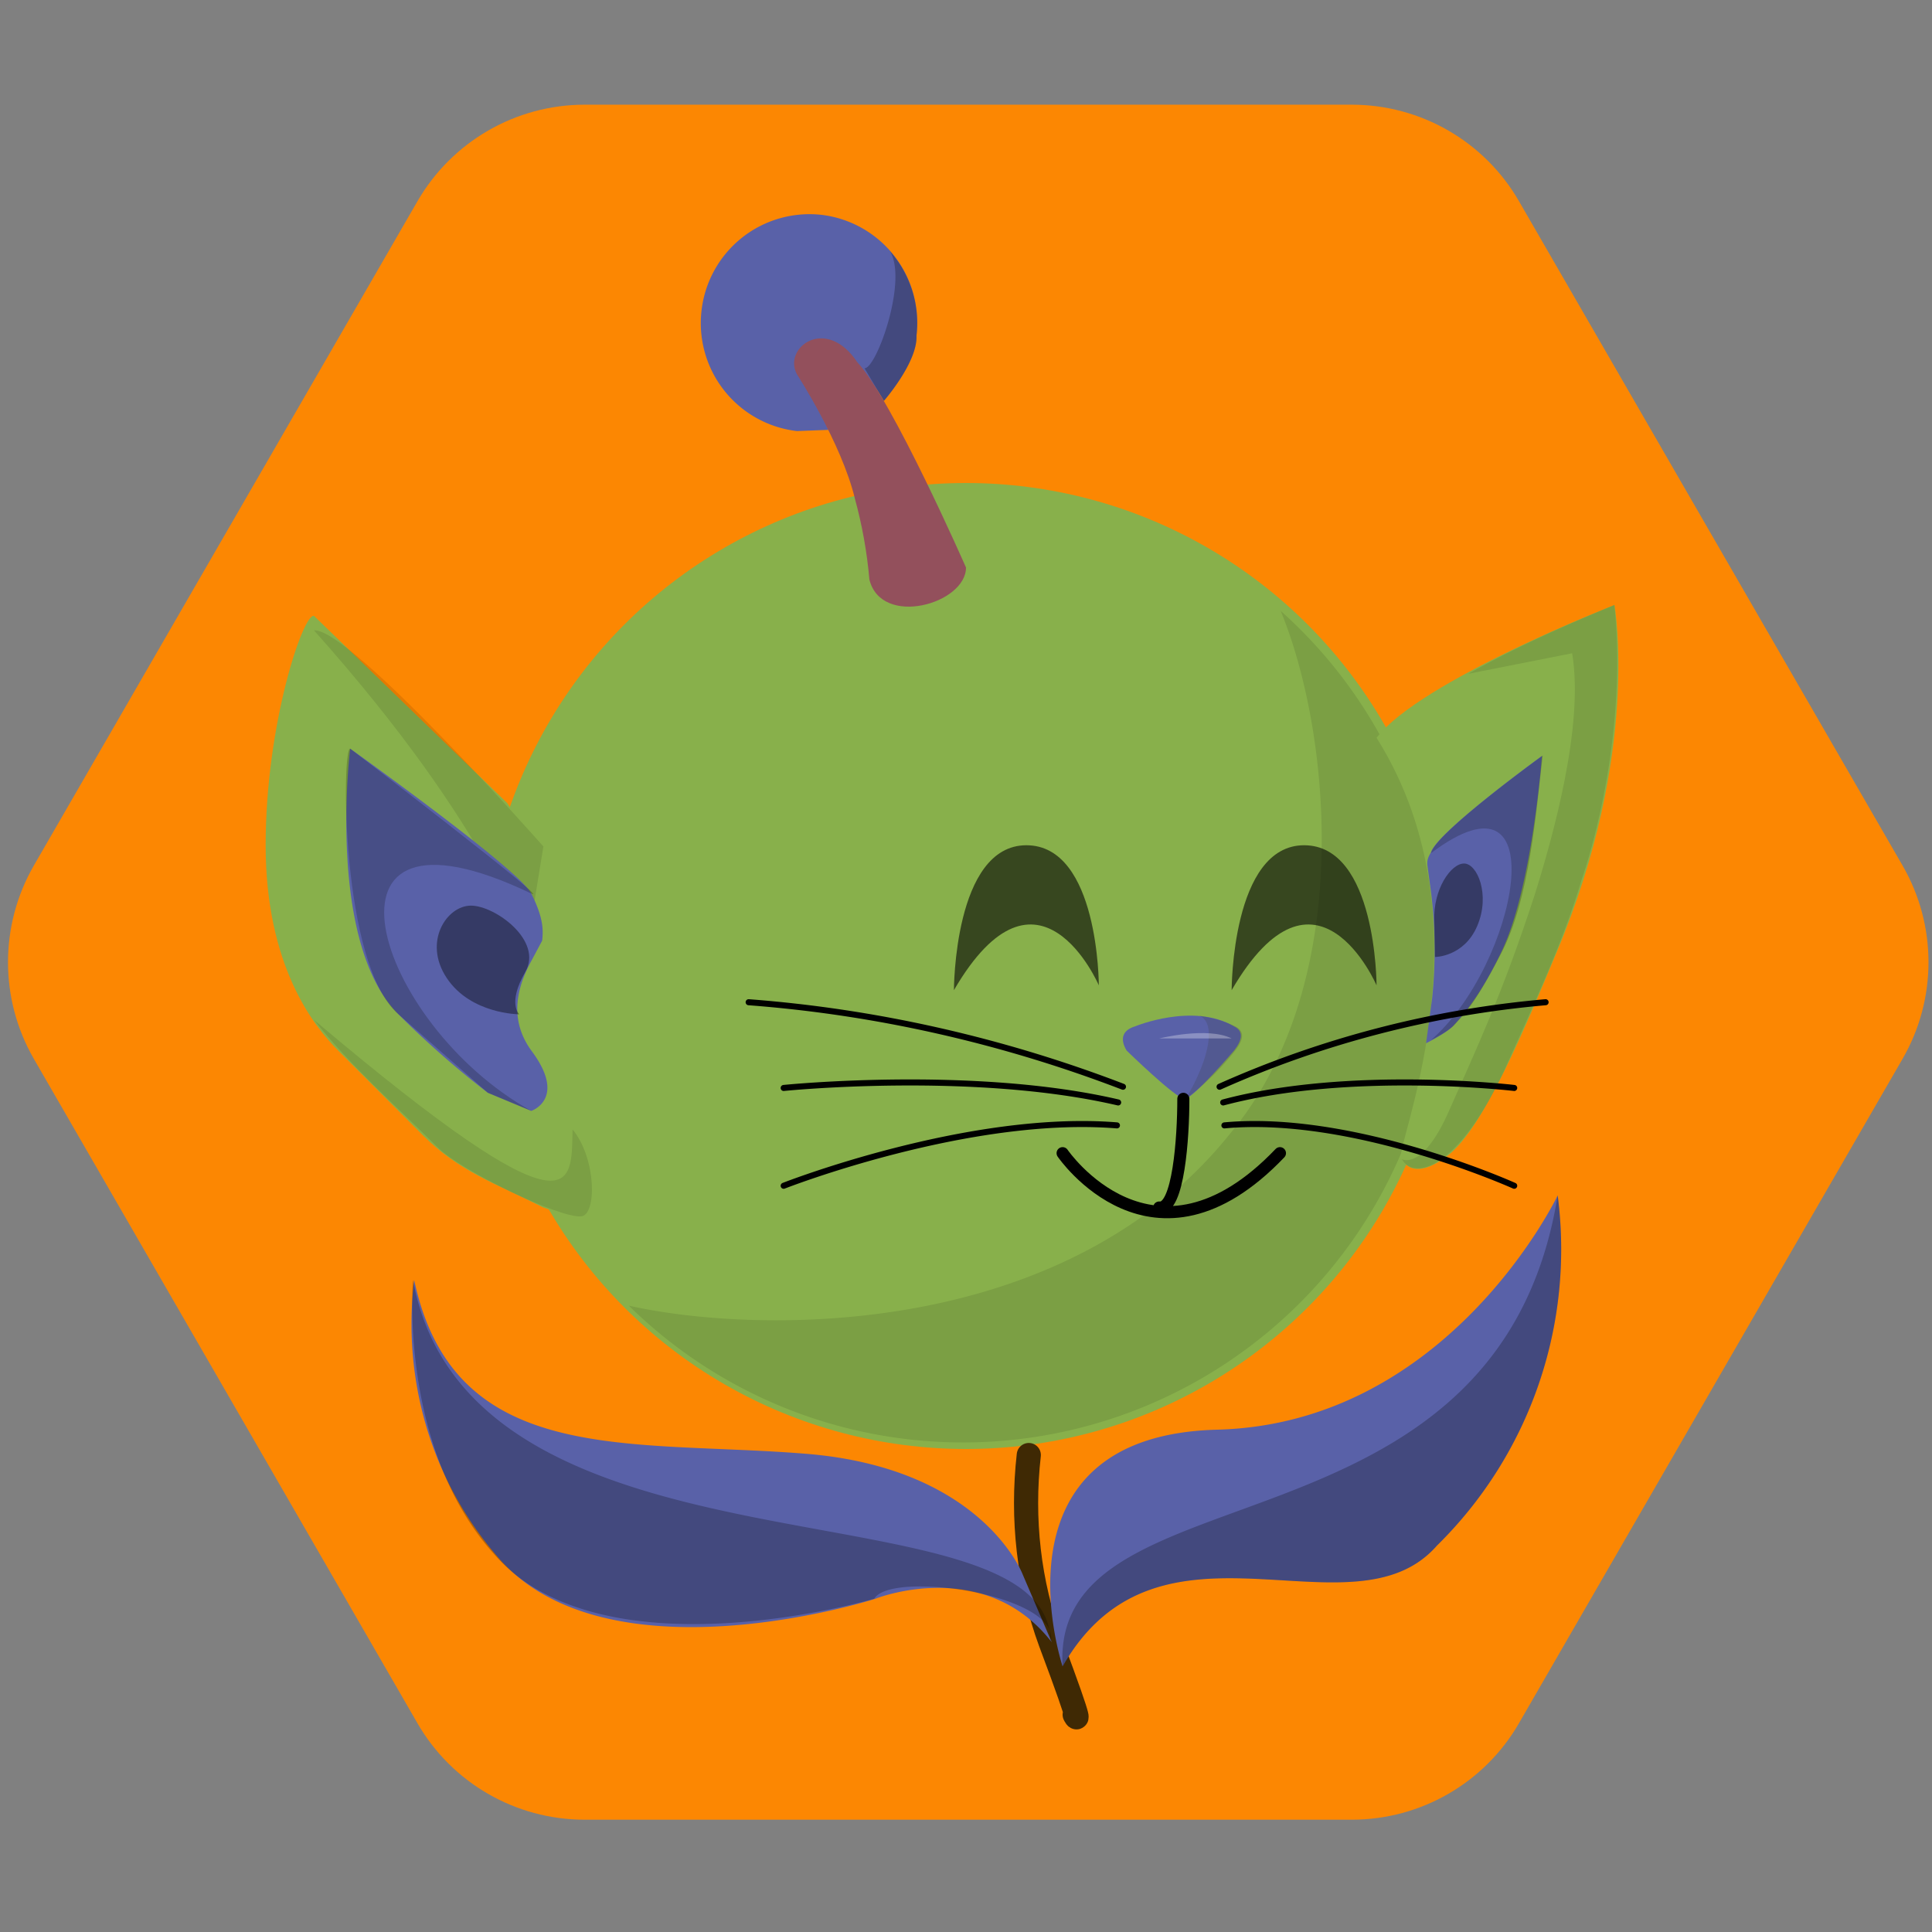 <svg viewBox="0 0 160 160" width="160" height="160" xmlns="http://www.w3.org/2000/svg">
<rect x="0" y="0" width="160" height="160" fill="#808080" stroke="none"/>
<defs><clipPath id="hexagon-clip-18">
<path d="M251.6 17.34l63.53 110.03c5.72 9.9 5.72 22.1 0 32L251.6 269.4c-5.7 9.9-16.27 16-27.7 16H96.83c-11.43 0-22-6.1-27.7-16L5.6 159.37c-5.7-9.9-5.7-22.1 0-32L69.14 17.34c5.72-9.9 16.28-16 27.7-16H223.9c11.43 0 22 6.1 27.7 16z" transform="scale(0.5) translate(0, 16)"/>
</clipPath></defs>
<g clip-path="url(#hexagon-clip-18)">
<g color="#88B04B" fill="#5961A8">
<rect fill="#FC8702" x="0" y="0" width="160" height="160"/>
<circle cx="80" cy="80" r="40" fill="#88B04B"/>
<g opacity=".1" fill="#010101"><path d="M119.21,80a39.46,39.46,0,0,1-67.13,28.13c10.36,2.33,36,3,49.82-14.28,10.39-12.47,8.31-33.23,4.16-43.26A39.35,39.35,0,0,1,119.21,80Z"/></g>
<path d="M75.9 27.8c.1 2.2-2.7 5.4-2.7 5.4s-1.5-2.8-3.6-3.8-4 1-3 1.5l2 4.7-2.6.1a9 9 0 01-7.9-10 9 9 0 0110-7.9 9 9 0 017.8 10z"/><path d="M75.9 27.8c.1 2.2-2.7 5.4-2.7 5.4l-1.6-2.7c1 0 3.6-7.3 2.1-9.7a9 9 0 012.2 7z" fill="#010101" opacity=".25"/><path d="M66 31s3.7 5.7 4.8 10.3c.6 2.2 1 4.4 1.2 6.7 1 4 8 2 8-1 0 0-6.1-13.9-9-17-2.6-3.9-6.2-1.2-5 1z" fill="#93505c"/>
<path d="M42 66.5L26 51c-.9-.2-4 9-4 19s4 15 6 17l7 7c3 3 6 4 10 6 3 1 4 2 4-2s-4-5-5-18l1-9-3-4.5zM114 61.1c3.6-4.7 19.7-11 19.7-11s2.2 12.2-4.8 28.8c-2.5 6-6 14.5-9 16.8-3 2.3-3.8.3-3.8.3-1.1 0 7.9-19-2.1-34.9z" fill="currentColor"/><g fill="#010101" opacity=".1"><path d="M26 52.2C41 69 43.6 78.7 43.6 78.7l1.4-8.6S29 52 26 52.2zM121.6 55.8l8.6-1.7c1 6-1.6 15.2-3.1 20-2.7 8.3-4.9 12.9-7.1 17.9-2.2 5-3.9 4-3.9 4 1 1.8 4.7.8 8.5-7.4 2.4-5.4 4.8-10.4 6.4-15.8 0 0 3.9-10.8 2.7-22.7-4.1 1.7-8.2 3.5-12.1 5.7zM25.993 84.453c22.06 18.633 21.303 13.687 21.426 9.079 2.007 2.462 2 7.15.687 7.201-1.805.147-9.904-3.78-11.796-5.653-3.784-3.747-7.22-6.746-10.317-10.627z"/></g><path d="M44 74c-1-2-15-12-15-12s-2 16 4 22c2.3 2.3 4.8 4.5 7.4 6.5L44 92s3-1 0-5c-2.1-2.9-.9-5.8.1-7.6l.8-1.5C45 77 45 76 44 74zM118.5 70.6c.5-1.7 9.2-8 9.2-8s-.8 10.8-3.3 16.1c-1 2.1-2.3 4.4-4 6.2-.5.6-2.3 1.5-2.3 1.5l.5-3.7a38.8 38.8 0 00-.1-8.9l-.3-2.2c0-.3 0-.5.3-1z"/><g fill="#010101"><g opacity=".2"><path d="M44 74c2 1-15-12-15-12-.7-.1-.8 17.9 4 22l7.4 6.5L44 92c-13-7.2-19.2-27.2 0-18zM118.51 70.653c.328-1.634 9.253-8.085 9.253-8.085-.548 4.473-1.04 11.87-3.504 16.515-2.19 4.215-3.012 4.903-3.778 5.763-.548.602-1.971 1.29-1.971 1.29 7.117-6.193 10.512-23.396 0-15.483z"/></g><g opacity=".4"><path d="M39 75c-2 0-4 3-2 6s6 3 6 3-1-.9.5-3.5S41 75 39 75zM121.248 71.513c1.094 0 2.19 2.581 1.094 5.162s-3.503 2.58-3.503 2.58l-.055-3.01c-.11-2.581 1.368-4.732 2.463-4.732z"/></g></g>
<path d="M94 85s4.8-2 8.2 0c.8.4.7 1.1 0 2 0 0-3.4 4-4.1 4s-4.8-4-4.8-4c-.6-1-.3-1.7.7-2z"/><path d="M99.3 84.1c1 .2 2 .4 3 .9.8.4.7 1.1 0 2a22.1 22.1 0 01-4.1 4c1.9-3.2 2.6-6.3 1.1-6.9z" fill="#3a3a3a" opacity=".2"/><g fill="none" stroke="#000" stroke-linecap="round" stroke-linejoin="round"><path d="M96 100c1.6.2 2-5.8 2-9M88 95.5s7.5 11 18 0"/></g><g fill="#010101" opacity=".6"><path d="M79 82s0-12 6-12 6 11.6 6 11.6S86 70 79 82zM102 82s0-12 6-12 6 11.6 6 11.6-5-11.6-12 .4z"/></g><path d="M96 86s4-1 6 0h-6z" opacity=".3" fill="#fff"/><g fill="none" stroke="#000" stroke-linecap="round" stroke-linejoin="round" stroke-width=".5"><path d="M93 90c-9.9-3.8-20.4-6.2-31-7M92.6 91.3c-12-2.8-27.7-1.2-27.7-1.2M92.5 93.2c-12.3-1-27.6 5-27.6 5M101 90a84.1 84.1 0 0127-7M101.3 91.3c10.5-2.8 24.1-1.2 24.1-1.2M101.4 93.2c10.7-1 24 5 24 5"/></g>
<path d="M85.2 120.5c-.6 5.3 0 10.6 1.8 15.5 3 8 2 6 2 6" fill="none" stroke="#3f2904" stroke-width="2" stroke-linecap="round" stroke-linejoin="round"/><path d="M88 138s-6.4-19.1 12.8-19.6S129 99 129 99a34.4 34.4 0 01-10 29c-7 8-23-4-31 10zM84.7 130.4s-3.3-8.8-17.9-10-29.2 1.2-32.5-14.4c-1 8.2 1.4 16.5 6.8 22.8 9 10.8 31.4 3.6 31.4 3.6s9-3.6 14.6 3.6l-2.4-5.6z"/><g opacity=".25" fill="#010101"><path d="M88 138c-1-17 36-8 41-39a34.4 34.4 0 01-10 29c-7 8-23-4-31 10zM34.2 106S33 120 41 128.8c9 10.2 31.4 3.6 31.4 3.6 1.4-2.4 15.6-.3 14.6 3.6 0-13.7-48-3.9-52.8-30z"/></g>
</g>
</g></svg>